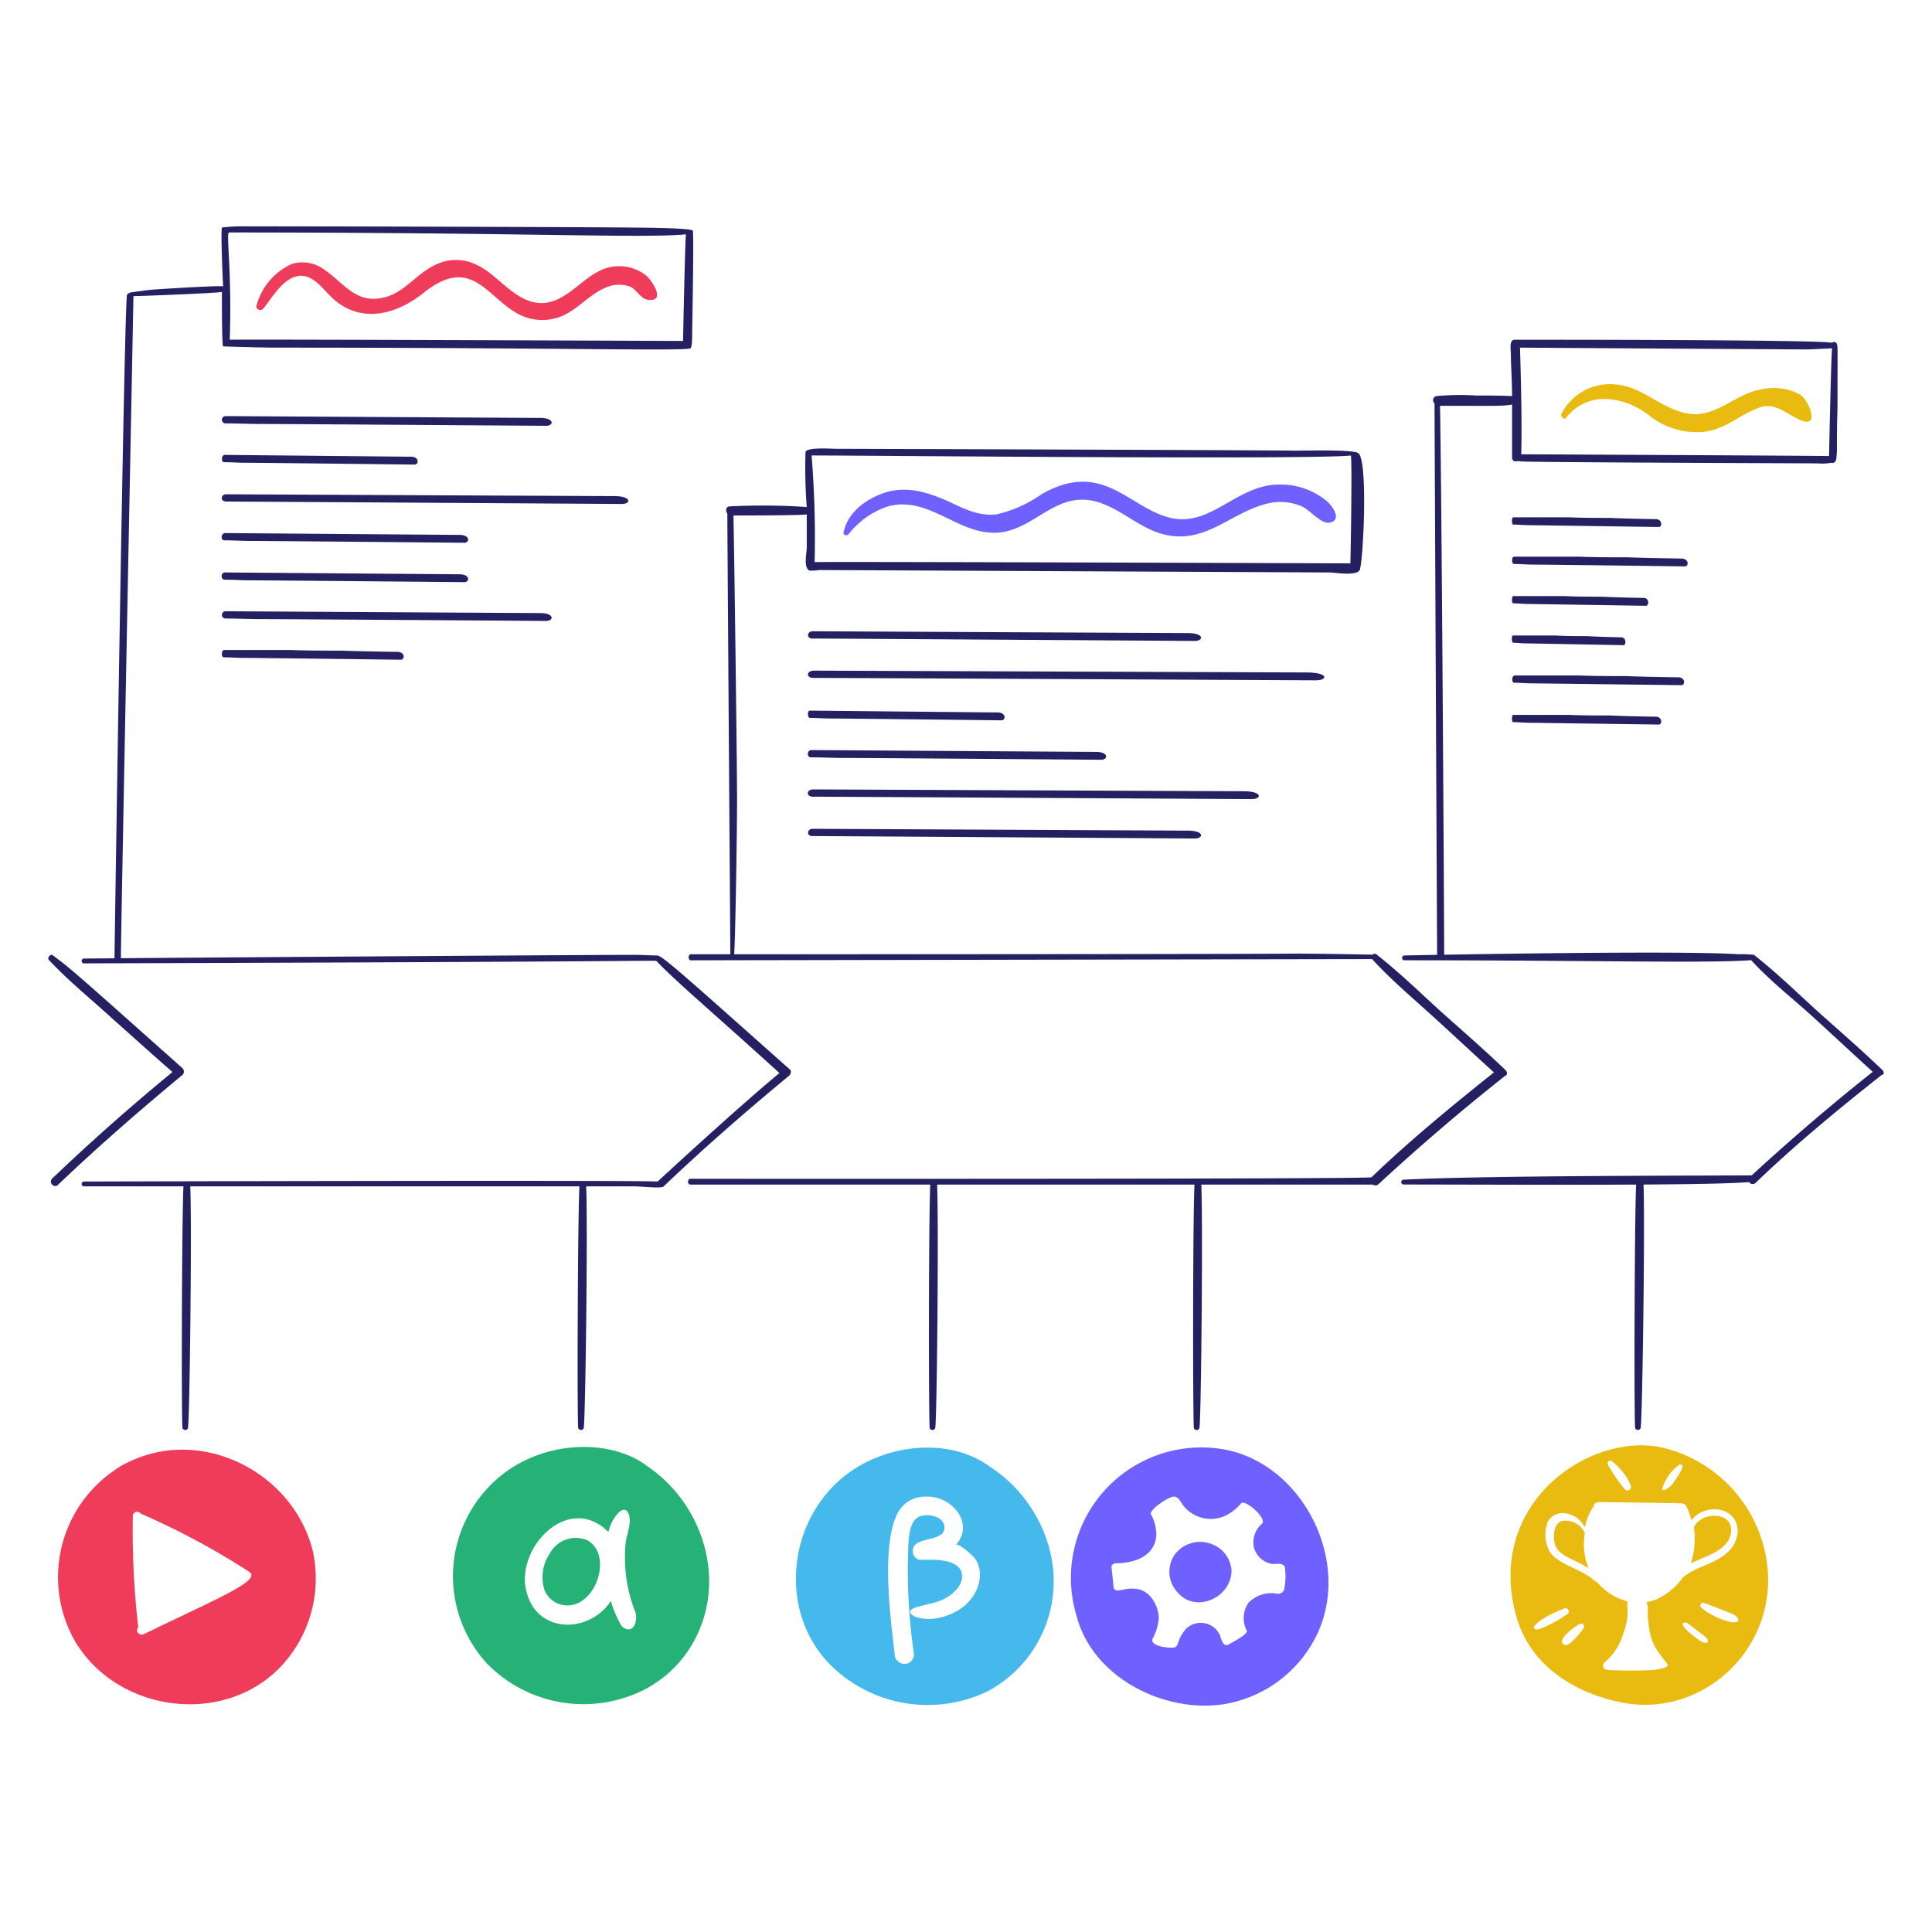 <svg xmlns="http://www.w3.org/2000/svg" width="200" height="200" fill="none"><path fill="#252062" d="M18.893 110.578C8.279 101.144 7.5 100.393 5.458 98.885c-.248-.183-.637.324-.367.526 2.007 2.133 4.329 4.015 6.525 6.023 2.063 1.826 4.126 3.708 6.24 5.542A220.084 220.084 0 0 0 5.405 122c-.439.439.251 1.066.627.627 4.141-3.953 8.47-7.716 12.861-11.355a.49.49 0 0 0 0-.694zM76.3 82.849c0-4.141-.313-27.415-.376-29.486.439 0 7.591 0 7.591-.125v3.45c0 .565-.376 2.133.314 2.384a5.71 5.71 0 0 0 1-.063l52.761.251c.627 0 2.634.377 3.136-.188.377-.439.941-11.48-.125-12.17-.565-.377-5.207-.251-6.525-.251-4.454-.063-47.49-.189-47.49-.189-.5 0-3.011-.188-3.2.314a54.426 54.426 0 0 0 .126 5.709 68.95 68.95 0 0 0-8.03-.063c-.377.063-.377.5-.188.753 0 1.757.313 45.734.313 45.734h.377c.123-.565.316-12.547.316-16.06zm63.551-35.7c.125 1.254-.033 10.625-.063 11.166-1.882 0-53.2-.188-55.458-.125.086-3.683-.018-7.368-.313-11.041 6.2.004 51.845.451 55.829.004l.005-.004z"/><path fill="#252062" d="M155.844 110.766c-2.151-2.057-4.392-4.015-6.651-6.023-2.2-2.007-4.328-4.078-6.649-5.9a.31.31 0 0 0-.445-.022c-.936 0-4.643-.1-7.4-.1-1.872-.046 12.594.063-63.175.063-.313 0-.313.627 0 .627 0 0 69.448-.125 70.515-.125 2.008 2.195 4.265 4.078 6.462 6.085 2.07 1.881 4.077 3.763 6.147 5.645-4.328 3.451-8.666 7.014-12.672 10.855-.215.206-70.644.156-70.514.156-.314 0-.314.6 0 .6H96.3c-.177 4.146-.169 24.788-.054 25.219a.307.307 0 0 0 .564 0c.185-.737.371-21.132.2-25.219h26.639c-.177 4.043-.17 24.788-.054 25.219a.302.302 0 0 0 .283.188.302.302 0 0 0 .282-.188c.185-.737.371-21.234.2-25.219h17.74a.49.49 0 0 0 .627-.063 221.22 221.22 0 0 1 13.05-11.167c.323-.129.259-.447.067-.631z"/><path fill="#252062" d="M81.753 110.7C71.54 101.629 68.58 98.912 68.029 98.909c-.757-.006-1.358-.049-1.96-.062-1.265-.027-40.9.248-53.556.346.025-4.077 1.3-68 1.3-68.539.69 0 8.909-.315 9.16-.44 0 1.757 0 5.521.126 5.646 0 0 3.763.126 5.457.126 29.41 0 42.587.386 42.911.062.188-.062.188-1.191.188-1.505 0-.5.188-10.164.063-10.665-.063-.251-4.58-.314-5.834-.314-3.765-.063-38.832-.156-40.151-.125a18.92 18.92 0 0 0-2.759.112c-.125.44.061 5.1.125 6.1-.189-.126-6.149.251-7.028.313-.834.06-1.612.176-2.441.295-.386.056-.507.242-.507.4-.31 4.341-1.212 64.3-1.274 68.544l-3.18.024a.252.252 0 0 0 0 .5c56.036-.159 58.588-.316 59.285-.25 1.969 2.092 5.667 5.179 12.734 11.606-4.265 3.512-12.547 11.167-12.609 11.229-2.4-.16-59.511 0-59.41 0a.253.253 0 0 0-.22.25.254.254 0 0 0 .22.25h10.322c-.181 3.974-.215 24.6-.1 25.03a.307.307 0 0 0 .452.137.307.307 0 0 0 .113-.137c.184-.741.413-21.115.24-25.03h40.285c-.185 3.522-.24 24.592-.122 25.03a.307.307 0 0 0 .452.137.307.307 0 0 0 .113-.137c.186-.748.435-21.568.254-25.03h5.015c.753 0 2.823.25 3.011 0 4.141-3.953 8.47-7.718 12.861-11.357.376-.25.376-.626.188-.755zm-58.03-86.634c30.835 0 42.618.619 47.286.194-.089.535-.3 10.933-.3 11.035-.376 0-44.981-.187-46.926-.125.245-7.264-.419-11.104-.06-11.104zm171.142 86.7c-2.15-2.057-4.392-4.015-6.651-6.023-2.2-2.007-4.328-4.078-6.649-5.9a11.606 11.606 0 0 0-1.565-.059c-5.041-.336-22.451-.089-30.5.048 0-3.9-.273-50.034-.433-56.824 5.85 0 6.348.051 7.465-.125v5.458a.382.382 0 0 0 .565.376c3.173 0-11.5.091 31.054.251.482.043.967.022 1.443-.062.244.121.5-.19.5-.44a7.66 7.66 0 0 0 .063-1.192c0-3.051.062-3.489.062-4.579 0-6.121.035-5.693-.062-6.085a.31.31 0 0 0-.216-.2.303.303 0 0 0-.284.074c-1.706-.341-32.974-.315-32.873-.314-.578 0-.377 1.035-.377 1.569 0 .984.125 2.87.125 4.265-1.255-.062-2.51-.062-3.764-.062a26.452 26.452 0 0 0-4.078.062.435.435 0 0 0-.33.318.429.429 0 0 0 .142.435c0 2.11.249 53.073.268 57.088-2.122.037-3.426.065-3.4.065a.252.252 0 0 0-.229.25.253.253 0 0 0 .229.25c20.218 0 31.5.323 35.906-.016 2.008 2.2 4.244 3.905 6.44 5.913 2.069 1.882 4.078 3.765 6.147 5.647a226.198 226.198 0 0 0-12.522 10.714c-2.666.051-27.19-.013-36.034.453a.25.25 0 1 0 0 .5c5.762 0 15.891.054 24.065.007-.178 3.873-.216 24.782-.1 25.213a.306.306 0 0 0 .564 0c.183-.736.464-21.368.3-25.218 4.95-.032 9.085-.1 10.93-.252a.432.432 0 0 0 .142.137.432.432 0 0 0 .383.035.437.437 0 0 0 .165-.109c4.127-3.971 8.532-7.591 13.049-11.167.248.001.252-.317.06-.501zm-37.516-74.78c0-.03-.001-.031 0 0zm29.736.188c.055 0 2.407-.1 2.573-.126-.1.612-.313 11.067-.313 11.167-3.259 0 11.805.022-31.871-.188.119-3.525-.112-10.569-.125-11.041 1.793.021 29.84.188 29.736.188zM84.075 66.1c1.442 0 39.585.251 39.585.251.941 0 1.067-.816-.752-.816-1 0-38.833-.188-38.833-.188-.565.062-.565.753 0 .753zm.125 4.076c1.945 0 52.007.251 52.007.251 1.255 0 1.381-.815-1-.815-1.317 0-51-.188-51-.188-.76.062-.76.752-.007.752zm-.376 4.141c.753 0 1.443.063 2.2.063 1.569 0 17.629.188 17.629.188.5 0 .5-.816-.376-.816-.5 0-19.448-.188-19.448-.188-.256 0-.256.69-.005.753zm.125 4.083c1.129 0 2.258.062 3.325.062 2.384 0 26.725.189 26.725.189.69 0 .816-.816-.565-.816-.752 0-29.422-.188-29.422-.188-.502-.005-.502.753-.063.753zm.188 4.073c1.694 0 45.42.25 45.42.25 1.067 0 1.193-.815-.878-.815-1.129 0-44.479-.188-44.479-.188-.753 0-.753.753-.063.753zm-.062 4.077c1.442 0 39.585.251 39.585.251.941 0 1.067-.815-.752-.815-1 0-38.833-.189-38.833-.189-.565.063-.565.753 0 .753z"/><path fill="#252062" d="M71.465 23.878c.063 0 .063-.063 0 0-.065 0-.065-.063 0 0z"/><path fill="#EF3C5A" d="M27.237 31.971c.878-1.067 1.882-2.886 3.325-3.325 1.568-.5 2.634 1 3.575 1.945 2.886 2.948 6.65 2.133 9.6-.189 5.143-4.17 6.61.451 10.1 2.2a5.27 5.27 0 0 0 4.454.063c1.632-.753 2.761-2.2 4.392-2.886a3.455 3.455 0 0 1 2.509-.125c.753.313 1.067 1.254 1.882 1.38 1.945.251.377-2.07-.188-2.51a4.48 4.48 0 0 0-3.952-.815c-2.384.627-3.952 3.325-6.462 3.638-2.258.251-3.889-1.568-5.521-2.885-2.258-1.882-4.642-2.133-7.089-.314-1.317.941-2.446 2.258-4.077 2.635-2.886.753-4.141-1.443-6.148-2.823a3.8 3.8 0 0 0-3.451-.628 6.612 6.612 0 0 0-3.639 4.329c-.126.247.376.623.69.31z"/><path fill="#6E61FF" d="M87.839 55.308a8.566 8.566 0 0 1 4.077-2.886c3.89-1.066 6.839 2.384 10.414 2.7 4.737.474 6.843-5.064 12.046-2.886 2.007.816 3.7 2.384 5.834 3.011 4.642 1.318 7.214-2.384 11.355-3.2a5.608 5.608 0 0 1 3.2.376c.753.314 1.945 1.757 2.761 1.694 1.5-.188.439-1.694-.126-2.2a7.456 7.456 0 0 0-4.768-1.756c-4.675-.146-7.351 4.767-11.919 3.325-4.093-1.267-6.713-5.765-12.8-2.384a13.306 13.306 0 0 1-4.7 2.133c-1.945.251-3.513-.628-5.145-1.38-2.007-.879-4.14-1.569-6.4-.879-1.944.628-3.889 2.008-4.328 4.078-.129.254.248.505.499.254z"/><path fill="#E9BA10" d="M162.117 43.263c2.214-2.858 5.96-2.258 8.532-.314a7.877 7.877 0 0 0 5.709 1.757c2.2-.251 3.638-1.694 5.583-2.447 1.82-.752 2.949.628 4.517 1.255 1.945.816.816-2.007-.063-2.635a5.725 5.725 0 0 0-4.077-.564c-2.7.439-4.643 2.948-7.529 2.509-2.76-.439-4.579-2.7-7.4-3.011a5.65 5.65 0 0 0-5.772 3.074c-.065.251.308.624.5.376z"/><path fill="#EF3C5A" d="M13.435 151.293a8.42 8.42 0 0 0-1.631.941 13.4 13.4 0 0 0-4.2 17.377c4.328 7.78 15.934 9.285 21.831 2.51a13.295 13.295 0 0 0 2.949-11.543c-1.963-8.025-11.279-12.928-18.949-9.285zm1.443 17.879c-.439.188-.941-.313-.565-.69a88.354 88.354 0 0 1-.564-11.543.445.445 0 0 1 .815-.251 77.306 77.306 0 0 1 11.23 6.023c1.346.897-3.332 2.772-10.916 6.461z"/><path fill="#26B177" d="M60.8 159.448a3.041 3.041 0 0 0-3.89 1.38 4.328 4.328 0 0 0-.5 3.89 2.57 2.57 0 0 0 1.68 1.394 2.585 2.585 0 0 0 2.147-.394c1.921-1.198 2.78-5.027.563-6.27z"/><path fill="#26B177" d="M52.644 152.171a13.382 13.382 0 0 0-2.258 20.012A13.955 13.955 0 0 0 65 175.634a12.25 12.25 0 0 0 7.34-6.776c2.7-6.147.063-13.488-5.4-17.126-3.253-2.484-9.484-2.842-14.296.439zm9.975 6.086c.11.122.236.227.376.313.251-1.318 1.694-3.262 2.133-1.694.251.942-.313 2.071-.376 3.012a15.453 15.453 0 0 0 1 6.963c.251.565.063 1.882-.753 1.82a1.199 1.199 0 0 1-.627-.314 10.223 10.223 0 0 1-1.13-2.636c-2.2 3.389-7.591 3.451-8.72-.877-1.25-4.329 3.957-10.101 8.097-6.587z"/><path fill="#45B9EB" d="M87.839 152.485c-6.525 4.767-7.466 14.931-1.318 20.389a14.298 14.298 0 0 0 15.621 2.258 12.9 12.9 0 0 0 6.587-14.429 14.672 14.672 0 0 0-6.21-8.845c-4.158-3.074-10.544-2.407-14.68.627zm11.668 10.163c-.692-1.559-3.933-1.1-4.391-1.192a.953.953 0 0 1-.579-.571.948.948 0 0 1 .079-.81c.565-1 3.388-.5 3.137-2.132-.188-1.13-2.2-1.38-2.886-.753-.941.753-.816 3.011-.878 4.078a59.25 59.25 0 0 0 .627 9.974.989.989 0 0 1-.615.931.996.996 0 0 1-.385.074 1.032 1.032 0 0 1-1-1.005c-.4-3.568-1.433-11.024.25-14.491a3.19 3.19 0 0 1 3.012-1.82c2.572-.125 5.081 2.7 3.074 5.019.251-.314 1.882 1.192 2.007 1.443 1.25 1.806.073 5.264-3.764 6.085a4.836 4.836 0 0 1-2.321-.062c-.5-.188-1.066-.627-.251-.941.941-.376 2.008-.44 2.949-.879 1-.438 2.384-1.63 1.944-2.885l-.009-.063z"/><path fill="#6E61FF" d="M127.487 162.585a3.139 3.139 0 0 0-1.944-2.7 3.293 3.293 0 0 0-3.953 1.067 3.118 3.118 0 0 0 .314 3.89c1.896 2.234 5.583.52 5.583-2.257z"/><path fill="#6E61FF" d="M126.3 149.976a13.509 13.509 0 0 0-15.143 10.555 13.511 13.511 0 0 0 .275 6.697c1.7 6.629 9.427 10.208 15.433 9.158a13.018 13.018 0 0 0 9.6-7.464c3.445-7.749-1.953-17.774-10.165-18.946zm6.65 14.554a.684.684 0 0 1-.815.439 3.28 3.28 0 0 0-2.886.941 2.796 2.796 0 0 0-.188 2.886c.188.376-1.569 1.255-1.883 1.443-.627.314-.752-.69-.941-1.067a2.18 2.18 0 0 0-3.45-.564c-.287.315-.52.675-.69 1.066-.126.313-.188.816-.565.879-.815.08-2.563-.206-2.2-.941a5.224 5.224 0 0 0 .627-2.2c-.1-1.454-1.1-2.949-2.572-2.949-1.171-.129-2.133.731-2.133-.439-.063-.564-.126-1.192-.188-1.757-.063-.25.251-.439.439-.439 1.882 0 4.078-.69 4.2-2.948a4.511 4.511 0 0 0-.565-2.133c-.188-.44 1.82-1.82 2.384-1.82.439 0 .69.5.879.816a3.628 3.628 0 0 0 4.642 1.066 5.209 5.209 0 0 0 1.443-1.191c.439-.439 2.76 1.63 2.133 2.132a2.55 2.55 0 0 0-.816 2.447 2.387 2.387 0 0 0 1.82 1.694c.439.062 1.129-.188 1.38.314a7.257 7.257 0 0 1-.06 2.325h.005z"/><path fill="#E9BA10" d="M164.061 158.7a2.19 2.19 0 0 0-2.32-1.254c-1.062.235-.977 2.06-.691 2.635.5 1.09 2.021 1.346 3.389 2.259a6.783 6.783 0 0 1-.378-3.64zm10.979 3.132c1.51-.752 3.541-1.21 4.078-2.823.743-2.6-3.061-2.636-3.764-.878a8.188 8.188 0 0 1-.314 3.701z"/><path fill="#E9BA10" d="M182.694 160.577a14.235 14.235 0 0 0-3.88-6.991 14.235 14.235 0 0 0-7.035-3.799c-7.518-1.365-17.9 5.939-14.869 17.315 1.281 5 5.7 8.054 10.791 9.1 8.745 1.898 17.144-6.133 14.993-15.625zm-12.108 5.9v1c.241 2.407.522 2.877 2.008 4.769.246.368-.691.5-1.318.627-1.63.085-3.263.085-4.893 0a.455.455 0 0 1-.251-.816 5.966 5.966 0 0 0 1.883-2.886 6.342 6.342 0 0 0 .438-3.073.56.56 0 0 1 .063-.314 6.066 6.066 0 0 1-3.137-1.946 4.83 4.83 0 0 1-.69-.5c-1.44-1.079-3.519-1.436-4.329-2.823a3.779 3.779 0 0 1-.125-3.011 1.801 1.801 0 0 1 1.965-.825 2.617 2.617 0 0 1 1.862 1.452 5.97 5.97 0 0 1 .941-2.259.231.231 0 0 1 .062-.188c.251-.25.565-.188.879-.188.1 0 8.1.116 8.155.126.055.01.126.062.189.062a.332.332 0 0 1 .25.188c.242.48.432.985.565 1.506a2.92 2.92 0 0 1 1.694-1.067c2.358-.47 3.824 1.487 2.7 3.577-.936 1.561-2.89 2.039-4.077 2.635a7.738 7.738 0 0 0-1.192.752 6.801 6.801 0 0 1-2.828 2.325c-.305.113-.62.197-.941.252.066.202.109.411.127.623v.002zm-11.794 1.944c.432-.861 3.128-1.944 3.263-1.944a.355.355 0 0 1 .342.331.362.362 0 0 1-.029.169c-.207.276-2.754 1.8-3.388 1.695-.125-.001-.251-.19-.188-.253v.002zm3.325 1.882a.53.53 0 0 1-.376-.188c-.307-.51 1.025-1.607 1.819-2.008.3-.149.526.139.377.44-.096.188-1.329 1.753-1.82 1.753v.003zm12.045-18.381a7.56 7.56 0 0 1-.941 1.568 1.853 1.853 0 0 1-.941.754.141.141 0 0 1-.165-.024.148.148 0 0 1-.039-.079.143.143 0 0 1 .016-.086c.297-.955.89-1.79 1.694-2.384.25-.19.439-.002.376.249v.002zm-5.333 1.882a.397.397 0 0 1-.007.224.396.396 0 0 1-.338.263.389.389 0 0 1-.219-.047 15.279 15.279 0 0 1-1.819-2.636.27.27 0 0 1 .081-.351.274.274 0 0 1 .358.037 6.212 6.212 0 0 1 1.944 2.506v.004zm5.4 14.241a.38.38 0 0 1 .377-.062c.4.265 1.359 1.01 1.791 1.342.557.429.468.728.216.728-.229 0-.3.007-.7-.256-.749-.487-1.933-1.51-1.688-1.754l.004.002zm1.882-1.631c-.251-.189 0-.564.251-.5.313.125.69.251 1 .377 1.832.732 2.383.845 2.573 1.317.062.126 0 .188-.063.251-.709.421-3.141-.824-3.765-1.447l.004.002z"/><path fill="#252062" d="M23.347 43.828c1.255 0 2.447.062 3.7.062 2.635 0 29.486.189 29.486.189.815 0 .878-.816-.628-.816-.878 0-32.559-.188-32.559-.188a.378.378 0 0 0-.376.377.377.377 0 0 0 .377.376zm-.188 4.015c.753 0 1.443.062 2.2.062 1.568 0 17.565.189 17.565.189.439 0 .5-.816-.376-.816-.5 0-19.322-.188-19.322-.188-.318.063-.318.753-.067.753zm.251 4.077c1.5 0 40.966.251 40.966.251.941 0 1.066-.815-.816-.815-1.066 0-40.15-.188-40.15-.188-.565 0-.628.752 0 .752zm-.188 4.015c.941 0 1.819.063 2.76.063 1.945 0 22.083.188 22.083.188.564 0 .627-.815-.5-.815-.628 0-24.279-.188-24.279-.188-.441.062-.441.752-.064.752zm0 4.078c.941 0 1.819.063 2.76.063 1.945 0 22.083.188 22.083.188.564 0 .627-.815-.5-.815-.628 0-24.279-.189-24.279-.189-.441 0-.441.69-.064.753zm.125 4.015c1.255 0 2.447.063 3.7.063 2.635 0 29.486.188 29.486.188.815 0 .878-.815-.628-.815-.878 0-32.559-.188-32.559-.188a.377.377 0 0 0-.265.642c.07.07.166.11.266.11zm-.188 4.015c.69 0 1.38.063 2.07.063 1.443 0 16.248.188 16.248.188.44 0 .5-.815-.376-.815-.439 0-4.266-.063-5.709-.126-1.756 0-3.45 0-5.207-.062h-7.026c-.251.062-.251.752 0 .752zm133.5-13.738c.564 0 1.129.062 1.694.062.1 0 13.463.188 13.362.188.377 0 .377-.815-.313-.815-.377 0-3.514-.063-4.706-.126-1.442 0-2.885 0-4.266-.062h-5.771c-.188 0-.188.753 0 .753zm.063 4.077c.627 0 1.317.063 1.945.063 1.38 0 15.746.188 15.746.188.439 0 .439-.815-.376-.815-.44 0-4.141-.063-5.521-.126-1.694 0-3.325 0-5.019-.063h-6.775c-.251 0-.251.753 0 .753zm-.063 4.078c.5 0 1 .063 1.5.063.256 0 12.234.188 12.234.188.313 0 .376-.816-.251-.816-.377 0-3.2-.062-4.328-.125-1.318 0-2.573 0-3.89-.063h-5.27c-.183.063-.183.753.005.753zm0 4.078c.439 0 .878.063 1.255.063.206 0 10.163.188 10.163.188.251 0 .313-.816-.251-.816-.314 0-2.7-.062-3.576-.125-1.067 0-2.195 0-3.262-.063H156.6c-.129.063-.129.753.059.753zm.063 4.14c.627 0 1.255.063 1.945.063.107 0 15.488.188 15.37.188.439 0 .439-.815-.314-.815-.44 0-4.078-.063-5.4-.126-1.632 0-3.262 0-4.894-.063h-6.587c-.371 0-.371.69-.12.753zm-.063 4.078c.564 0 1.129.063 1.694.063.1 0 13.463.188 13.362.188.377 0 .377-.816-.313-.816-.377 0-3.514-.062-4.706-.125-1.442 0-2.885 0-4.266-.063h-5.771c-.188-.003-.188.753 0 .753z"/></svg>